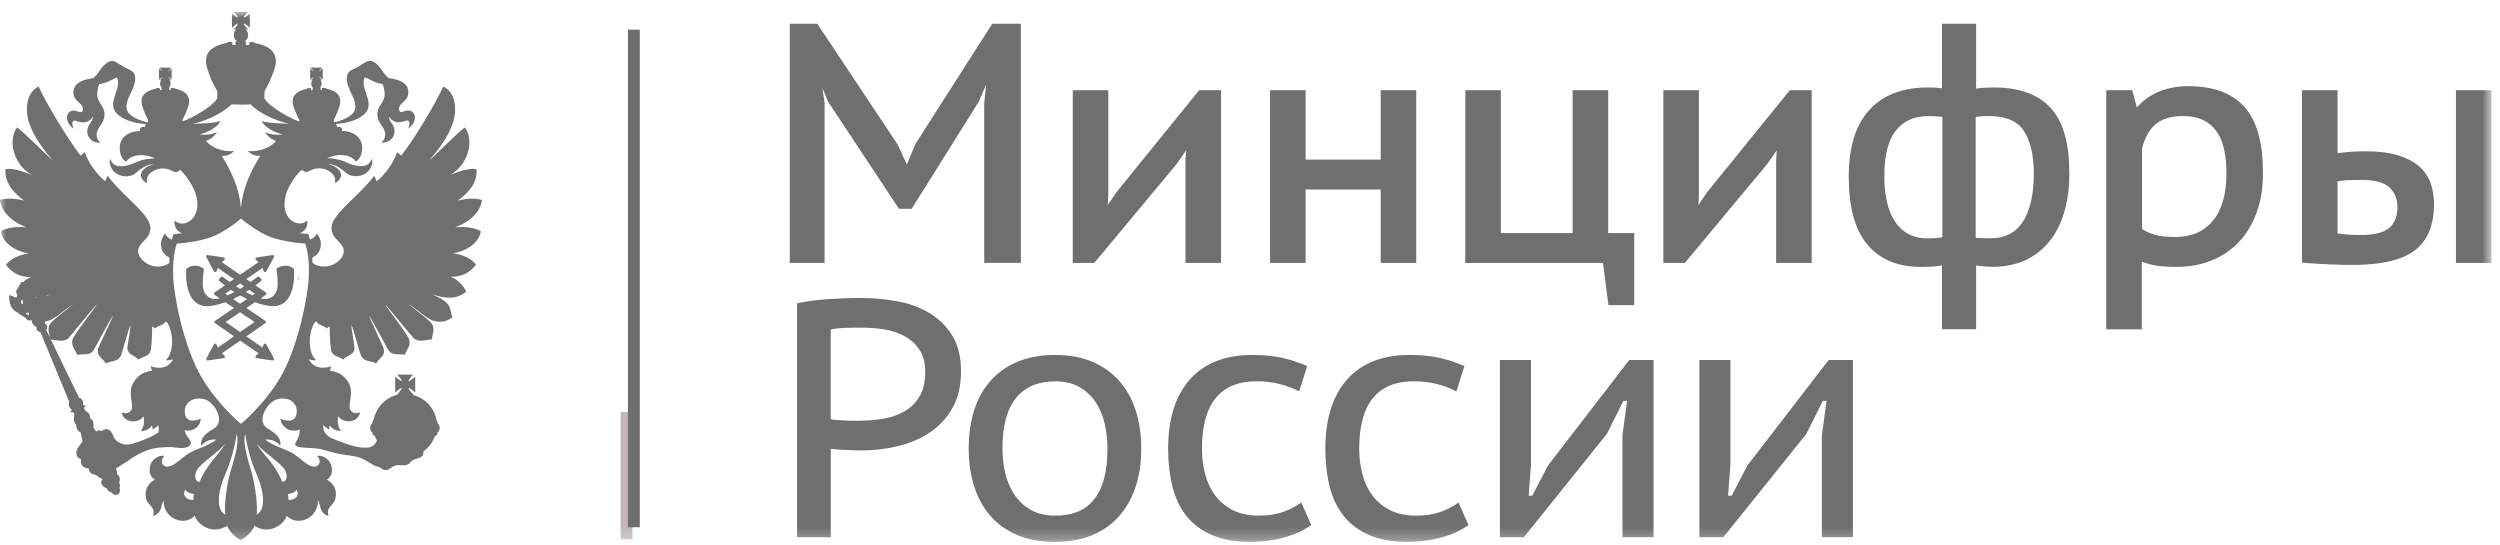 <?xml version="1.0" encoding="UTF-8"?> <svg xmlns="http://www.w3.org/2000/svg" width="211" height="46" viewBox="0 0 211 46" fill="none"><mask id="mask0_204_3" style="mask-type:luminance" maskUnits="userSpaceOnUse" x="0" y="1" width="211" height="45"><path d="M210.263 1H0V45.737H210.263V1Z" fill="white"></path></mask><g mask="url(#mask0_204_3)"><path d="M53.381 34.781H52.381V45.513H53.381V34.781Z" fill="#C1B7B7"></path><path d="M24.788 22.692C24.778 22.682 24.528 22.422 24.096 22.422C23.867 22.422 23.633 22.494 23.399 22.63C23.357 22.651 23.331 22.697 23.342 22.744C23.342 22.755 23.513 23.92 23.383 24.42C23.284 24.795 22.967 25.237 22.389 25.237C22.264 25.237 22.139 25.216 22.004 25.18H21.999L22.436 24.883C22.467 24.862 22.488 24.826 22.488 24.784C22.488 24.743 22.467 24.712 22.436 24.686L21.567 24.087C21.843 23.879 22.015 23.733 22.035 23.712C22.061 23.692 22.077 23.66 22.077 23.629C22.077 23.598 22.067 23.567 22.041 23.541L21.884 23.384C21.864 23.364 21.832 23.348 21.801 23.348C21.775 23.348 21.749 23.358 21.728 23.374C21.718 23.379 21.489 23.556 21.14 23.796L20.791 23.556L22.155 22.619L22.259 22.89C22.275 22.932 22.316 22.963 22.363 22.963C22.363 22.963 22.363 22.963 22.368 22.963C22.41 22.963 22.452 22.937 22.473 22.9L23.123 21.703C23.144 21.662 23.139 21.615 23.118 21.578C23.097 21.547 23.061 21.526 23.019 21.526C23.014 21.526 23.009 21.526 23.003 21.526L21.661 21.729C21.614 21.735 21.577 21.766 21.562 21.813C21.551 21.854 21.562 21.901 21.598 21.932L21.817 22.125L20.266 23.192L18.72 22.125L18.939 21.932C18.97 21.901 18.986 21.854 18.97 21.813C18.959 21.766 18.923 21.735 18.876 21.729L17.534 21.526C17.528 21.526 17.523 21.526 17.518 21.526C17.476 21.526 17.44 21.542 17.419 21.578C17.393 21.615 17.393 21.662 17.414 21.703L18.059 22.9C18.08 22.937 18.122 22.963 18.163 22.963C18.169 22.963 18.169 22.963 18.169 22.963C18.215 22.963 18.252 22.932 18.273 22.89L18.382 22.619L19.745 23.556L19.397 23.796C19.048 23.556 18.819 23.379 18.814 23.374C18.793 23.358 18.767 23.348 18.741 23.348C18.71 23.348 18.678 23.358 18.658 23.384L18.502 23.541C18.481 23.561 18.465 23.593 18.465 23.629C18.465 23.66 18.481 23.692 18.507 23.712C18.533 23.733 18.704 23.879 18.98 24.087L18.111 24.686C18.08 24.706 18.059 24.743 18.059 24.784C18.059 24.826 18.08 24.857 18.111 24.883L18.548 25.18C18.548 25.18 18.548 25.18 18.543 25.18C18.408 25.216 18.283 25.237 18.158 25.237C17.58 25.237 17.258 24.795 17.159 24.42C17.029 23.92 17.201 22.755 17.201 22.744C17.206 22.697 17.185 22.651 17.143 22.63C16.904 22.494 16.67 22.422 16.446 22.422C16.009 22.422 15.759 22.677 15.748 22.692C15.728 22.708 15.717 22.739 15.717 22.76C15.712 22.833 15.577 24.514 16.357 25.367C16.644 25.68 17.023 25.841 17.476 25.841C17.554 25.841 17.643 25.841 17.726 25.825C18.169 25.773 18.6 25.654 19.022 25.508L19.745 25.997L18.148 27.079C18.116 27.105 18.096 27.137 18.096 27.178C18.096 27.215 18.111 27.251 18.148 27.277L19.751 28.386L18.382 29.333L18.278 29.068C18.262 29.026 18.221 29 18.174 28.995C18.174 28.995 18.174 28.995 18.169 28.995C18.127 28.995 18.085 29.021 18.064 29.057L17.419 30.254C17.398 30.291 17.403 30.343 17.424 30.374C17.445 30.405 17.482 30.426 17.523 30.426C17.528 30.426 17.534 30.426 17.539 30.426L18.881 30.228C18.928 30.223 18.965 30.186 18.975 30.145C18.991 30.098 18.975 30.051 18.944 30.02L18.72 29.822L20.271 28.75L21.822 29.822L21.598 30.02C21.562 30.051 21.551 30.098 21.562 30.145C21.572 30.186 21.614 30.218 21.661 30.228L23.003 30.426C23.009 30.426 23.014 30.426 23.019 30.426C23.055 30.426 23.092 30.41 23.118 30.374C23.144 30.337 23.144 30.291 23.123 30.254L22.473 29.057C22.452 29.021 22.415 28.995 22.368 28.995H22.363C22.311 28.995 22.275 29.026 22.259 29.068L22.155 29.333L20.786 28.386L22.389 27.277C22.421 27.256 22.441 27.22 22.441 27.178C22.441 27.137 22.421 27.105 22.389 27.079L20.791 25.997L21.515 25.508C21.931 25.659 22.363 25.773 22.806 25.825C22.894 25.836 22.977 25.841 23.055 25.841C23.513 25.841 23.888 25.68 24.174 25.367C24.955 24.514 24.82 22.833 24.814 22.76C24.814 22.739 24.804 22.713 24.788 22.692ZM20.261 23.931L20.604 24.165C20.495 24.233 20.38 24.306 20.261 24.378C20.141 24.306 20.026 24.238 19.917 24.165L20.261 23.931ZM19.012 24.79L19.485 24.462C19.579 24.519 19.672 24.581 19.777 24.649C19.589 24.748 19.402 24.842 19.215 24.93L19.012 24.79ZM21.484 27.178L20.261 28.021L19.043 27.178L20.261 26.351L21.484 27.178ZM20.261 25.638L19.672 25.237C19.881 25.138 20.073 25.039 20.261 24.935C20.448 25.039 20.646 25.138 20.854 25.237L20.261 25.638ZM21.312 24.93C21.125 24.847 20.932 24.753 20.745 24.649C20.849 24.587 20.942 24.524 21.036 24.462L21.515 24.79L21.312 24.93Z" fill="#706F6F"></path><path d="M25.2 23.681C25.247 23.587 25.267 23.41 25.267 23.41L25.2 23.389V23.681Z" fill="#706F6F"></path><path d="M40.578 19.512C40.078 19.21 39.251 19.106 38.407 19.184C39.724 18.726 40.624 17.748 40.671 16.873C39.984 16.676 39.271 16.78 38.652 16.92C39.292 16.441 40.343 15.567 40.213 14.281C39.594 14.131 38.46 14.563 37.986 14.776C39.506 13.922 40.052 11.903 39.245 10.758C38.767 11.039 36.596 13.256 36.242 13.511C37.367 12.226 37.892 11.305 38.194 10.441C38.553 9.499 38.579 7.854 37.413 7.303C36.862 8.562 34.936 11.794 33.864 13.137C33.745 13.033 33.651 12.892 33.5 12.866C33.245 13.683 32.485 14.771 31.793 15.291C31.756 15.223 31.689 15.036 31.569 14.833C30.835 15.931 28.93 17.435 28.316 18.362C27.838 19.049 27.838 19.668 28.504 20.308C28.774 20.579 29.284 21.052 28.842 21.719C28.238 22.598 27.026 22.702 26.37 22.182C26.37 22.026 26.365 21.875 26.36 21.734C27.135 21.432 27.317 20.376 26.745 19.72C26.62 19.959 26.412 20.137 26.162 20.225C26.094 19.949 26.037 19.819 26.032 19.803L26 19.741H25.933C25.928 19.741 25.673 19.725 25.293 19.684C25.725 19.543 26 19.142 25.938 18.606C25.272 19.179 24.606 18.632 24.455 18.482C24.038 17.992 23.919 17.441 24.085 16.598C24.226 15.864 24.986 14.698 25.485 14.323C25.558 14.391 25.673 14.531 25.917 14.511C26.058 14.464 26.292 14.344 26.469 14.276C26.974 14.125 27.463 14.24 27.775 14.443C28.348 14.792 28.296 15.177 28.28 15.458C29.149 14.969 28.847 14.151 27.707 13.85C28.488 13.85 29.128 14.563 29.295 14.651C29.727 14.969 30.346 14.896 30.705 14.724C31.397 14.396 31.538 13.579 31.351 13.412C31.283 13.704 31.059 13.964 30.658 14.011C30.065 14.079 29.493 13.824 29.04 13.621C28.655 13.459 28.035 13.339 27.614 13.366C28.395 12.934 29.607 12.98 30.039 13.647C30.299 13.438 30.461 13.251 30.533 12.819C30.757 11.653 29.846 11.055 28.873 11.055C28.899 10.774 28.701 10.633 28.441 10.727C28.441 10.607 28.41 10.514 28.342 10.467C28.363 10.467 28.395 10.456 28.415 10.456C29.394 10.389 30.32 10.087 30.82 9.561C31.694 8.624 30.299 7.438 30.799 6.517C31.278 6.725 31.631 6.995 32.292 7.089C32.36 7.23 32.423 7.511 32.443 7.662C32.657 8.702 31.631 8.874 31.897 9.983C32.011 10.488 32.391 10.659 32.516 11.258C32.516 11.258 32.563 11.674 32.199 12.039C33.042 12.059 33.484 11.346 33.224 10.685C33.11 10.415 32.818 10.16 32.818 9.842C33.25 10.415 33.635 10.394 34.301 10.181C34.603 10.087 34.629 10.508 34.442 10.847C34.9 10.576 35.014 10.134 35.014 9.936C35.014 9.468 34.65 9.249 34.301 9.343C34.104 9.363 33.708 9.634 33.682 9.249C33.599 8.583 34.65 8.609 34.437 7.537C34.322 7.001 33.724 6.704 32.792 6.59C32.698 6.496 32.464 6.272 32.339 6.085C31.829 5.236 31.299 5.013 30.981 5.184C30.606 5.372 30.414 5.533 30.107 5.7C29.862 5.83 29.602 5.897 29.441 6.085C29.035 6.59 29.42 7.37 29.628 7.849C29.768 8.13 30.107 8.77 29.956 9.249C29.789 9.821 28.847 10.181 28.275 10.3C28.238 10.3 28.212 10.311 28.176 10.311V10.087C28.342 9.795 28.483 9.447 28.598 9.129C28.983 8.099 28.41 7.682 27.562 7.485C27.453 7.417 27.338 7.391 27.198 7.438H27.172L27.151 7.61L27.036 7.573L27.062 7.365H27.01C27.109 7.297 27.151 7.178 27.151 7.063C27.151 6.938 27.104 6.839 27.057 6.772H27.172L27.125 6.725C27.104 6.678 27.057 6.631 26.984 6.558C26.963 6.537 26.937 6.491 26.937 6.465C26.958 6.485 26.984 6.511 27.031 6.532C27.078 6.579 27.145 6.626 27.172 6.673L27.239 6.72V5.778L27.172 5.835C27.151 5.856 27.078 5.903 27.031 5.955C26.984 6.001 26.963 6.001 26.937 6.022C26.937 6.001 26.958 5.975 26.984 5.929C27.057 5.882 27.104 5.814 27.125 5.778L27.172 5.705H26.214L26.261 5.778C26.308 5.809 26.365 5.882 26.412 5.929C26.433 5.975 26.459 6.001 26.479 6.022C26.453 6.001 26.412 6.001 26.386 5.955C26.302 5.908 26.261 5.861 26.214 5.835L26.177 5.778V6.735L26.224 6.688C26.271 6.642 26.318 6.595 26.396 6.548C26.422 6.527 26.464 6.501 26.49 6.48C26.464 6.501 26.443 6.548 26.422 6.574C26.375 6.647 26.313 6.688 26.271 6.74L26.224 6.787H26.375C26.292 6.855 26.271 6.954 26.271 7.079C26.271 7.193 26.318 7.313 26.396 7.381H26.375L26.396 7.589L26.271 7.625L26.245 7.453H26.224C26.084 7.407 25.969 7.433 25.876 7.5C25.012 7.698 24.439 8.12 24.824 9.145C24.944 9.462 25.085 9.811 25.256 10.102V10.253C24.392 9.972 22.836 9.025 22.42 8.453C22.373 8.395 22.337 8.349 22.316 8.312H22.311L22.326 7.693C22.628 7.188 22.899 6.569 23.107 6.001C23.653 4.518 22.847 3.899 21.567 3.644C21.436 3.55 21.275 3.503 21.062 3.576L21.015 3.81L20.744 3.79L20.765 3.488C20.729 3.498 20.682 3.498 20.635 3.498C20.817 3.404 20.947 3.181 20.947 2.952C20.947 2.785 20.864 2.587 20.723 2.494H20.947C20.817 2.379 20.609 2.135 20.567 1.968C20.729 2.015 20.973 2.233 21.088 2.353V1.141C20.973 1.234 20.729 1.468 20.567 1.489C20.609 1.354 20.817 1.12 20.947 1H19.735C19.828 1.12 20.062 1.354 20.083 1.489C19.943 1.468 19.709 1.234 19.578 1.141V2.353C19.709 2.233 19.938 2.015 20.083 1.968C20.062 2.129 19.828 2.374 19.735 2.494H19.943C19.802 2.587 19.735 2.785 19.735 2.952C19.735 3.181 19.849 3.41 20.036 3.498C19.99 3.498 19.943 3.498 19.87 3.477L19.896 3.779L19.625 3.8L19.599 3.566C19.391 3.498 19.23 3.545 19.089 3.633C17.819 3.894 17.013 4.508 17.559 5.991C17.747 6.558 18.017 7.183 18.34 7.682V8.323C18.319 8.343 18.293 8.39 18.246 8.437C17.84 9.01 16.274 9.957 15.41 10.238V10.087C15.582 9.795 15.727 9.447 15.842 9.129C16.227 8.099 15.654 7.682 14.79 7.485C14.692 7.417 14.582 7.391 14.442 7.438H14.421L14.395 7.61L14.28 7.573L14.301 7.365H14.28C14.348 7.297 14.395 7.178 14.395 7.063C14.395 6.938 14.374 6.839 14.301 6.772H14.442L14.395 6.725C14.348 6.678 14.301 6.631 14.255 6.558C14.234 6.537 14.197 6.491 14.171 6.465C14.197 6.485 14.255 6.511 14.275 6.532C14.343 6.579 14.39 6.626 14.442 6.673L14.489 6.72V5.778L14.442 5.835C14.395 5.856 14.348 5.903 14.275 5.955C14.255 6.001 14.197 6.001 14.171 6.022C14.197 6.001 14.228 5.975 14.255 5.929C14.301 5.882 14.348 5.814 14.395 5.778L14.442 5.705H13.484L13.531 5.778C13.552 5.809 13.614 5.882 13.661 5.929C13.708 5.975 13.729 6.001 13.729 6.022C13.713 5.996 13.687 5.996 13.646 5.949C13.588 5.903 13.515 5.856 13.495 5.83L13.422 5.772V6.73L13.495 6.683C13.515 6.636 13.588 6.59 13.646 6.543C13.692 6.522 13.713 6.496 13.734 6.475C13.734 6.496 13.713 6.543 13.666 6.569C13.62 6.642 13.557 6.683 13.536 6.735L13.489 6.782H13.614C13.557 6.85 13.505 6.949 13.505 7.074C13.505 7.188 13.552 7.308 13.661 7.375H13.614L13.64 7.584L13.51 7.62L13.489 7.448H13.463C13.323 7.401 13.208 7.427 13.115 7.495C12.251 7.693 11.678 8.114 12.063 9.14C12.183 9.457 12.324 9.806 12.495 10.097V10.321C12.459 10.321 12.428 10.311 12.402 10.311C11.829 10.191 10.872 9.832 10.71 9.259C10.559 8.781 10.898 8.14 11.038 7.859C11.262 7.381 11.637 6.6 11.241 6.095C11.064 5.908 10.809 5.84 10.559 5.71C10.258 5.549 10.07 5.382 9.685 5.195C9.378 5.023 8.858 5.242 8.327 6.095C8.212 6.282 7.968 6.501 7.869 6.6C6.948 6.714 6.354 7.006 6.224 7.547C6.011 8.619 7.062 8.598 6.995 9.259C6.969 9.644 6.563 9.374 6.375 9.353C6.011 9.259 5.652 9.478 5.652 9.946C5.652 10.144 5.782 10.586 6.224 10.857C6.037 10.519 6.058 10.097 6.375 10.191C7.041 10.404 7.411 10.425 7.848 9.853C7.848 10.165 7.567 10.425 7.442 10.696C7.182 11.362 7.614 12.07 8.467 12.049C8.082 11.685 8.16 11.268 8.16 11.268C8.28 10.67 8.655 10.498 8.78 9.993C9.04 8.885 8.009 8.713 8.233 7.672C8.254 7.521 8.301 7.24 8.374 7.1C9.04 7.006 9.404 6.74 9.867 6.527C10.346 7.448 8.967 8.635 9.846 9.572C10.351 10.097 11.283 10.399 12.251 10.467C12.272 10.467 12.303 10.477 12.329 10.482C12.261 10.529 12.225 10.618 12.225 10.737C11.97 10.644 11.772 10.784 11.809 11.065C10.804 11.065 9.919 11.664 10.138 12.829C10.206 13.261 10.372 13.449 10.643 13.657C11.064 12.991 12.277 12.944 13.068 13.376C12.636 13.35 12.017 13.47 11.637 13.631C11.189 13.829 10.622 14.089 10.029 14.021C9.618 13.975 9.409 13.72 9.326 13.423C9.139 13.589 9.279 14.401 9.977 14.734C10.325 14.906 10.944 14.979 11.377 14.662C11.543 14.568 12.183 13.86 12.969 13.86C11.835 14.162 11.517 14.979 12.407 15.468C12.37 15.187 12.329 14.802 12.896 14.453C13.214 14.255 13.713 14.136 14.208 14.287C14.379 14.354 14.614 14.474 14.754 14.521C14.999 14.542 15.113 14.401 15.186 14.334C15.691 14.708 16.425 15.874 16.586 16.608C16.763 17.451 16.633 17.997 16.211 18.492C16.071 18.643 15.394 19.189 14.733 18.617C14.671 19.153 14.947 19.548 15.379 19.694C14.993 19.736 14.733 19.751 14.728 19.751H14.66L14.634 19.814C14.629 19.824 14.572 19.959 14.499 20.23C14.26 20.137 14.052 19.965 13.927 19.725C13.354 20.381 13.531 21.432 14.301 21.734C14.296 21.88 14.291 22.031 14.291 22.192C13.63 22.702 12.433 22.593 11.84 21.719C11.382 21.052 11.907 20.574 12.168 20.308C12.834 19.668 12.834 19.049 12.35 18.362C11.73 17.441 9.831 15.931 9.097 14.833C8.977 15.031 8.91 15.218 8.884 15.291C8.197 14.771 7.426 13.683 7.171 12.866C7.031 12.887 6.927 13.033 6.807 13.137C5.746 11.794 3.81 8.562 3.263 7.303C2.108 7.854 2.129 9.499 2.482 10.441C2.795 11.305 3.32 12.226 4.429 13.511C4.08 13.251 1.91 11.039 1.431 10.758C0.63 11.903 1.176 13.922 2.691 14.776C2.227 14.563 1.082 14.131 0.463 14.281C0.349 15.567 1.384 16.441 2.024 16.92C1.4 16.78 0.687 16.676 0 16.873C0.047 17.748 0.958 18.731 2.238 19.184C1.421 19.101 0.593 19.21 0.088 19.512C0.182 20.423 1.213 21.209 2.446 21.396C1.619 21.49 0.885 21.854 0.5 22.354C0.952 22.947 1.619 23.405 2.633 23.384C2.399 23.467 2.129 23.629 1.9 23.847C1.874 23.826 1.827 23.8 1.785 23.8C1.733 23.821 1.717 23.894 1.733 23.941C1.733 23.941 1.733 23.941 1.733 23.977C1.634 24.045 1.582 24.128 1.572 24.212C1.478 24.347 1.379 24.503 1.327 24.643C1.353 24.654 1.374 24.68 1.395 24.69C1.39 24.763 1.41 24.852 1.468 24.94C1.421 24.987 1.4 25.055 1.374 25.128L0.781 24.888C0.749 25.429 0.869 25.872 1.14 26.148C1.353 26.392 1.598 26.356 1.525 26.439L2.17 26.834C2.285 27.079 2.519 27.079 2.68 27.012C2.68 27.012 2.68 27.032 2.68 27.058C2.68 27.313 2.857 27.521 3.086 27.605C3.039 27.818 3.133 27.953 3.424 28.052L5.85 33.933C5.756 34.214 5.85 34.459 6.063 34.553C6.011 34.62 5.969 34.693 5.969 34.834C6.063 34.766 6.204 34.74 6.271 34.938C6.318 35.078 6.063 35.531 6.448 35.838C6.396 36.109 6.542 36.385 6.818 36.504C6.818 36.645 6.948 37.097 6.969 37.259C6.797 37.504 6.396 37.878 6.448 38.289C6.495 38.581 6.609 38.675 6.844 38.747C6.75 39.273 7.041 39.507 7.484 39.533C7.484 39.918 7.843 40.054 8.077 40.08C8.301 40.246 8.395 40.314 8.65 40.444C8.415 40.72 8.582 41.084 9.009 41.204C9.055 41.365 9.175 41.506 9.415 41.563C9.555 41.797 9.81 41.797 9.961 41.729C10.055 41.683 10.221 41.412 10.075 41.178C10.169 41.063 10.122 40.84 10.055 40.699C10.195 40.444 10.075 40.127 9.883 40.033C9.909 39.892 9.836 39.669 9.789 39.533C10.127 39.32 10.549 39.054 10.7 38.961C11.527 38.367 12.464 37.837 13.526 37.769C13.796 37.743 14.296 37.722 14.577 37.743C15.009 37.79 15.602 37.92 15.951 37.649C16.06 37.581 16.128 37.462 16.107 37.347C16.06 37.077 15.769 36.843 15.675 36.603C15.649 36.53 15.608 36.421 15.561 36.322C15.863 36.374 16.144 36.333 16.315 36.249C16.503 36.182 16.956 35.843 16.935 35.339C16.57 35.51 15.696 35.744 15.602 34.86C15.509 34.079 16.196 33.413 17.273 33.704C18.007 33.892 19.079 35.453 18.1 36.135C17.622 36.463 16.888 36.775 16.982 37.628C17.294 37.243 17.715 37.056 18.262 37.103C17.46 37.696 16.841 37.769 15.998 38.222C15.264 38.654 14.718 39.367 14.14 39.388C13.698 39.408 13.453 38.883 13.885 38.477C13.453 38.383 12.88 38.721 12.719 39.174C12.511 39.793 12.672 40.236 13.057 40.486C12.537 40.767 12.147 41.313 12.334 42.094C12.511 42.734 13.151 42.734 12.907 43.551C13.266 43.457 13.5 43.213 13.604 42.864C13.651 42.619 13.698 42.364 13.817 42.245C13.765 42.734 14.046 43.457 14.718 43.785C15.17 44.009 15.883 44.097 16.43 43.53C16.654 44.17 17.408 44.722 18.194 44.696C18.553 44.696 18.907 44.54 19.172 44.384C19.36 44.857 19.839 45.341 20.312 45.57C20.801 45.341 21.28 44.857 21.478 44.384C21.738 44.545 22.097 44.696 22.446 44.696C23.201 44.717 23.997 44.17 24.21 43.53C24.757 44.097 25.47 44.009 25.922 43.785C26.589 43.457 26.87 42.734 26.823 42.245C26.948 42.364 26.994 42.619 27.047 42.864C27.14 43.213 27.369 43.457 27.733 43.551C27.489 42.734 28.145 42.734 28.306 42.094C28.493 41.313 28.108 40.761 27.593 40.486C27.968 40.241 28.145 39.799 27.921 39.174C27.76 38.721 27.187 38.383 26.755 38.477C27.187 38.883 26.953 39.408 26.5 39.388C25.928 39.367 25.381 38.648 24.642 38.222C23.804 37.764 23.185 37.696 22.378 37.103C22.925 37.056 23.357 37.243 23.659 37.628C23.752 36.775 23.018 36.463 22.54 36.135C21.572 35.453 22.633 33.892 23.383 33.704C24.444 33.413 25.147 34.079 25.038 34.86C24.923 35.75 24.07 35.515 23.685 35.339C23.685 35.838 24.137 36.176 24.325 36.249C24.543 36.353 24.949 36.411 25.308 36.254C25.298 36.343 25.282 36.437 25.282 36.463C25.209 37.222 24.803 37.29 24.944 37.602C25.142 37.837 26.448 37.79 26.802 37.863C27.421 37.946 27.947 38.175 28.54 38.295C29.206 38.435 29.914 38.435 30.513 38.68C30.898 38.846 31.33 39.158 31.704 39.346C32.277 39.44 32.183 39.674 32.547 39.674C32.875 39.674 33 39.393 33.422 39.278C33.713 39.211 34.041 39.325 34.333 39.231C34.546 39.184 34.64 38.966 34.837 38.846C35.072 38.706 35.399 38.706 35.618 38.503C35.733 38.399 35.758 38.201 35.738 38.06L35.743 38.092C36.191 37.779 36.529 37.321 36.716 36.796C36.831 36.775 36.924 36.671 36.924 36.551C36.924 36.53 36.924 36.504 36.924 36.504C37.039 36.411 37.112 36.27 37.112 36.13C37.112 35.953 37.044 35.812 36.924 35.698C36.924 35.698 36.924 35.672 36.924 35.651C36.924 35.557 36.877 35.489 36.831 35.427C36.643 34.412 35.873 33.595 34.879 33.34C34.879 33.314 34.879 33.314 34.879 33.293H34.858C34.858 33.246 34.837 33.22 34.801 33.22C34.66 33.08 34.494 32.861 34.473 32.721C34.634 32.767 34.905 33.023 35.045 33.127V31.784C34.905 31.888 34.64 32.143 34.473 32.19C34.494 32.023 34.749 31.732 34.879 31.617H33.516C33.64 31.732 33.901 32.023 33.921 32.19C33.76 32.143 33.489 31.888 33.354 31.784V33.127C33.495 33.023 33.76 32.767 33.921 32.721C33.901 32.887 33.64 33.179 33.516 33.293L33.562 33.314C32.547 33.548 31.73 34.391 31.543 35.427C31.475 35.484 31.429 35.557 31.429 35.651C31.429 35.672 31.429 35.698 31.429 35.698C31.309 35.812 31.241 35.953 31.241 36.13C31.241 36.265 31.309 36.411 31.429 36.504C31.429 36.504 31.429 36.525 31.429 36.551C31.429 36.702 31.522 36.775 31.637 36.796C31.684 36.926 31.741 37.056 31.803 37.17C31.803 37.16 31.803 37.16 31.819 37.144C31.736 37.529 31.267 37.764 31.163 37.764C30.331 37.883 29.409 37.529 28.571 37.217C28.202 37.077 27.697 36.915 27.453 36.551C27.302 36.286 27.234 36.119 27.312 35.885C27.406 35.999 27.557 36.13 27.77 36.244C27.791 36.13 27.791 35.999 27.838 35.906C28.051 36.223 28.389 36.385 28.795 36.364C28.551 36.156 28.436 35.604 28.551 35.125C28.889 35.698 30.174 35.812 30.409 34.787C29.93 35.011 29.623 34.766 29.534 34.506C29.394 34.095 29.862 33.101 29.441 32.336C29.102 31.763 28.717 31.414 27.822 31.274C27.89 31.165 27.916 31.071 27.936 30.91C27.109 31.211 26.396 30.977 26.058 30.316C26.224 30.384 26.464 30.41 26.698 30.41C25.964 29.811 26.011 28.12 26.537 27.246C26.604 27.199 26.63 27.152 26.698 27.131C26.859 27.459 27.338 27.459 27.583 27.724C27.676 27.631 27.723 27.605 27.817 27.527C27.817 27.527 27.838 28.916 27.931 29.489C28.025 30.129 28.644 30.061 28.962 30.342C29.337 29.931 30.013 29.952 29.909 29.244C29.815 28.536 29.675 27.891 29.654 27.412C29.862 27.844 30.273 29.468 30.435 29.931C30.7 30.618 31.366 30.41 31.741 30.68C31.985 30.202 32.605 30.061 32.36 29.338C32.292 29.151 31.278 27.017 31.127 26.605C31.486 27.131 32.469 29.01 32.771 29.536C33.11 30.082 33.729 29.817 34.171 29.952C34.255 29.556 34.853 29.098 34.416 28.411C33.869 27.501 32.584 25.913 32.516 25.689C32.771 25.934 34.764 28.411 34.921 28.547C35.384 28.953 36.06 28.64 36.461 28.64C36.461 28.188 36.82 27.672 36.3 27.147C35.821 26.689 34.723 25.908 34.489 25.643C35.222 26.148 36.086 26.949 36.602 27.079C37.512 27.313 37.84 26.949 38.178 26.808C37.898 25.981 38.272 25.596 36.347 24.789C38.012 25.383 38.751 25.091 39.344 24.623C39.11 24.029 38.517 23.53 38.033 23.363C39.053 23.384 39.729 22.931 40.172 22.333C39.797 21.833 39.053 21.469 38.199 21.375C39.459 21.203 40.463 20.423 40.578 19.512ZM1.946 25.627C1.926 25.627 1.926 25.648 1.9 25.674C1.759 25.653 1.759 25.487 1.785 25.346C1.853 25.346 1.9 25.325 1.946 25.278L1.967 25.304L1.9 25.351C1.926 25.44 1.926 25.533 1.946 25.627ZM2.404 26.605L2.175 26.47C2.269 26.361 2.358 26.361 2.451 26.423C2.451 26.491 2.451 26.559 2.404 26.605ZM3.091 25.148C3.06 25.148 3.029 25.148 2.998 25.148C2.992 25.143 2.987 25.133 2.982 25.128C3.024 25.117 3.071 25.117 3.107 25.107C3.107 25.117 3.097 25.133 3.091 25.148ZM16.326 42.198C15.753 42.198 15.347 41.839 15.639 41.334C15.79 41.563 16.092 41.667 16.352 41.693C16.326 41.932 16.326 42 16.326 42.198ZM25.032 41.334C25.324 41.839 24.918 42.198 24.346 42.198C24.346 42 24.346 41.932 24.299 41.693C24.564 41.672 24.876 41.573 25.032 41.334ZM16.305 10.441C17.611 10.16 18.944 9.426 19.542 8.807C20.036 8.838 20.677 8.843 21.16 8.812C21.749 9.436 23.06 10.155 24.372 10.435C23.612 10.435 22.285 10.368 22.118 10.181C22.165 10.659 23.18 11.2 23.846 11.346C23.294 11.414 22.784 11.346 22.352 11.149C22.587 11.487 22.857 11.742 23.299 11.893C22.836 12.465 21.879 12.835 20.932 12.746C21.166 13.027 21.598 13.204 21.972 13.152C21.119 14.511 20.489 15.905 20.338 17.519H20.333V17.524C20.192 15.905 19.563 14.511 18.715 13.152C19.1 13.199 19.521 13.027 19.74 12.746C18.782 12.84 17.861 12.465 17.382 11.893C17.83 11.742 18.095 11.487 18.329 11.149C17.908 11.346 17.382 11.414 16.836 11.346C17.502 11.195 18.527 10.659 18.574 10.181C18.392 10.373 17.065 10.441 16.305 10.441ZM4.33 24.8C4.21 24.852 4.065 24.914 3.955 24.961C3.955 24.951 3.955 24.94 3.955 24.93C4.07 24.883 4.215 24.841 4.33 24.8ZM12.73 30.915C12.756 31.076 12.777 31.17 12.844 31.279C11.944 31.42 11.564 31.768 11.236 32.341C10.778 33.111 11.257 34.105 11.127 34.511C11.033 34.766 10.736 35.016 10.258 34.792C10.492 35.822 11.772 35.703 12.11 35.13C12.225 35.609 12.11 36.161 11.876 36.369C12.277 36.39 12.615 36.228 12.823 35.911C12.87 36.005 12.87 36.135 12.891 36.249C13.115 36.135 13.255 36.005 13.349 35.89C13.385 36.005 13.427 36.275 13.375 36.494C13.203 36.608 13.011 36.718 12.709 36.874C12.23 37.108 11.356 37.446 10.856 37.514C10.445 37.581 9.732 37.347 9.55 36.775C9.383 36.228 8.931 36.051 8.571 36.39C8.478 36.322 8.223 36.27 8.113 36.442C8.113 36.442 7.999 36.182 7.858 36.057C7.952 35.776 7.879 35.437 7.624 35.323C7.603 34.771 7.265 34.771 7.145 34.584C7.078 34.469 7.078 34.324 7.239 34.303C7.171 34.199 7.026 34.178 7.005 34.178C7.052 33.944 6.979 33.652 6.667 33.559L3.898 27.844C4.075 27.657 3.981 27.386 3.784 27.293C3.784 27.293 3.784 27.272 3.784 27.246C3.799 27.199 3.804 27.168 3.81 27.131C3.882 27.121 3.976 27.1 4.054 27.079C4.601 26.949 5.454 26.148 6.193 25.643C5.933 25.913 4.861 26.694 4.382 27.147C3.934 27.589 4.122 28.032 4.195 28.432L4.299 28.656C4.705 28.682 5.314 28.927 5.766 28.552C5.907 28.411 7.905 25.934 8.171 25.695C8.067 25.919 6.807 27.506 6.235 28.417C5.813 29.104 6.432 29.556 6.505 29.957C6.958 29.817 7.577 30.087 7.905 29.541C8.223 29.015 9.191 27.136 9.55 26.611C9.409 27.022 8.384 29.156 8.311 29.343C8.067 30.066 8.686 30.207 8.931 30.686C9.305 30.415 9.977 30.628 10.237 29.936C10.398 29.473 10.809 27.849 11.023 27.417C10.997 27.896 10.856 28.541 10.762 29.249C10.669 29.962 11.335 29.936 11.684 30.348C12.022 30.066 12.641 30.134 12.735 29.494C12.829 28.922 12.849 27.532 12.849 27.532C12.943 27.615 12.99 27.636 13.094 27.73C13.323 27.459 13.807 27.459 13.968 27.136C14.041 27.157 14.062 27.204 14.135 27.251C14.66 28.125 14.702 29.817 13.968 30.415C14.182 30.415 14.447 30.389 14.608 30.321C14.286 30.982 13.562 31.217 12.73 30.915ZM17.903 38.909C17.471 39.502 17.132 39.934 16.851 40.673C16.347 40.626 16.445 40.007 16.607 39.694C16.945 39.075 18.319 38.269 19.011 37.462C18.704 37.977 18.277 38.446 17.903 38.909ZM19.396 40.007C19.115 41.1 18.918 42.713 19.011 43.437C18.043 42.932 18.59 40.985 18.964 40.147C19.485 38.981 19.849 37.556 19.969 36.645C20.271 37.337 19.599 39.268 19.396 40.007ZM21.66 43.437C21.754 42.713 21.567 41.1 21.275 40.007C21.072 39.268 20.406 37.337 20.703 36.645C20.817 37.556 21.181 38.976 21.707 40.147C22.082 40.985 22.628 42.932 21.66 43.437ZM24.064 39.689C24.231 40.007 24.325 40.621 23.82 40.668C23.539 39.929 23.201 39.502 22.784 38.904C22.394 38.446 21.967 37.972 21.66 37.457C22.347 38.269 23.726 39.07 24.064 39.689ZM23.945 31.336C22.68 33.793 20.364 35.791 20.338 35.765C20.312 35.796 17.996 33.793 16.732 31.336C15.467 28.885 14.655 25.029 14.614 23.186C14.567 21.344 14.931 20.558 14.931 20.558C14.931 20.558 16.513 20.47 17.778 20.032C18.85 19.663 20.016 18.721 20.343 18.445C20.671 18.721 21.837 19.658 22.914 20.032C24.174 20.475 25.756 20.558 25.756 20.558C25.756 20.558 26.115 21.349 26.068 23.186C26.016 25.029 25.204 28.885 23.945 31.336Z" fill="#706F6F"></path><path d="M67.26 25.601C68.057 25.429 68.926 25.31 69.868 25.247C70.81 25.18 71.731 25.148 72.647 25.148C73.615 25.148 74.599 25.232 75.593 25.403C76.592 25.575 77.497 25.887 78.314 26.345C79.132 26.803 79.798 27.433 80.323 28.24C80.844 29.047 81.109 30.087 81.109 31.357C81.109 32.554 80.87 33.574 80.396 34.417C79.923 35.261 79.288 35.953 78.502 36.483C77.716 37.014 76.81 37.405 75.796 37.649C74.781 37.894 73.729 38.019 72.647 38.019C72.532 38.019 72.355 38.014 72.121 38.003C71.882 37.993 71.637 37.982 71.382 37.977C71.127 37.967 70.877 37.951 70.643 37.936C70.404 37.915 70.232 37.899 70.118 37.878V45.341H67.271V25.601H67.26ZM72.73 27.652C72.215 27.652 71.721 27.662 71.237 27.678C70.752 27.698 70.378 27.745 70.112 27.818V35.37C70.206 35.406 70.362 35.432 70.581 35.443C70.799 35.453 71.028 35.464 71.263 35.484C71.502 35.505 71.726 35.51 71.944 35.51C72.163 35.51 72.329 35.51 72.444 35.51C73.126 35.51 73.802 35.458 74.468 35.354C75.135 35.25 75.733 35.052 76.279 34.751C76.821 34.449 77.258 34.032 77.591 33.486C77.924 32.945 78.091 32.242 78.091 31.378C78.091 30.629 77.929 30.015 77.607 29.525C77.284 29.041 76.868 28.656 76.352 28.375C75.842 28.094 75.265 27.901 74.63 27.797C73.99 27.704 73.355 27.652 72.73 27.652Z" fill="#706F6F"></path><path d="M81.759 37.878C81.759 36.645 81.921 35.536 82.243 34.558C82.566 33.579 83.04 32.746 83.669 32.065C84.294 31.383 85.059 30.857 85.964 30.498C86.865 30.139 87.895 29.957 89.056 29.957C90.268 29.957 91.335 30.155 92.246 30.555C93.157 30.956 93.917 31.508 94.526 32.221C95.135 32.934 95.582 33.767 95.879 34.729C96.175 35.687 96.321 36.738 96.321 37.878C96.321 39.091 96.154 40.184 95.822 41.152C95.488 42.12 95.015 42.947 94.395 43.629C93.776 44.311 93.016 44.836 92.116 45.195C91.216 45.554 90.195 45.737 89.056 45.737C87.802 45.737 86.719 45.539 85.808 45.138C84.898 44.737 84.143 44.191 83.544 43.488C82.946 42.786 82.498 41.953 82.207 40.995C81.905 40.038 81.759 38.997 81.759 37.878ZM84.606 37.878C84.606 38.581 84.684 39.268 84.846 39.944C85.007 40.621 85.262 41.219 85.621 41.755C85.98 42.291 86.438 42.713 87 43.036C87.562 43.358 88.254 43.52 89.082 43.52C92.007 43.52 93.469 41.641 93.469 37.883C93.469 37.144 93.391 36.431 93.23 35.744C93.068 35.062 92.819 34.459 92.47 33.938C92.121 33.418 91.668 32.996 91.106 32.669C90.544 32.346 89.868 32.184 89.082 32.184C87.619 32.184 86.511 32.653 85.751 33.595C84.986 34.526 84.606 35.958 84.606 37.878Z" fill="#706F6F"></path><path d="M110.669 44.311C110.003 44.784 109.227 45.143 108.332 45.378C107.437 45.617 106.5 45.737 105.511 45.737C104.257 45.737 103.19 45.544 102.305 45.164C101.421 44.784 100.708 44.253 100.156 43.572C99.605 42.89 99.209 42.062 98.959 41.094C98.715 40.126 98.59 39.054 98.59 37.878C98.59 35.354 99.204 33.402 100.427 32.023C101.65 30.649 103.414 29.957 105.709 29.957C106.714 29.957 107.588 30.046 108.332 30.228C109.071 30.41 109.737 30.634 110.325 30.899L109.649 33.033C109.139 32.767 108.587 32.559 107.994 32.408C107.401 32.257 106.755 32.179 106.058 32.179C102.982 32.179 101.447 34.079 101.447 37.878C101.447 38.602 101.53 39.299 101.702 39.97C101.873 40.647 102.144 41.245 102.524 41.766C102.904 42.286 103.398 42.713 104.007 43.036C104.621 43.358 105.371 43.52 106.256 43.52C107.047 43.52 107.744 43.41 108.337 43.192C108.931 42.973 109.425 42.713 109.826 42.411L110.669 44.311Z" fill="#706F6F"></path><path d="M123.94 44.311C123.274 44.784 122.498 45.143 121.603 45.378C120.708 45.617 119.771 45.737 118.782 45.737C117.528 45.737 116.461 45.544 115.576 45.164C114.692 44.784 113.979 44.253 113.427 43.572C112.875 42.89 112.48 42.062 112.23 41.094C111.985 40.126 111.86 39.054 111.86 37.878C111.86 35.354 112.475 33.402 113.698 32.023C114.921 30.649 116.685 29.957 118.98 29.957C119.985 29.957 120.859 30.046 121.603 30.228C122.342 30.41 123.008 30.634 123.596 30.899L122.92 33.033C122.41 32.767 121.858 32.559 121.265 32.408C120.671 32.257 120.026 32.179 119.329 32.179C116.253 32.179 114.718 34.079 114.718 37.878C114.718 38.602 114.801 39.299 114.973 39.97C115.144 40.647 115.415 41.245 115.795 41.766C116.17 42.286 116.669 42.713 117.283 43.036C117.898 43.358 118.647 43.52 119.532 43.52C120.323 43.52 121.02 43.41 121.613 43.192C122.207 42.973 122.701 42.713 123.097 42.411L123.94 44.311Z" fill="#706F6F"></path><path d="M136.925 36.795L137.325 33.834H137.013L135.618 36.624L128.613 45.341H126.594V30.384H129.217V39.21L129.019 41.833H129.331L130.643 39.299L137.507 30.384H139.558V45.336H136.935V36.795H136.925Z" fill="#706F6F"></path><path d="M153.76 36.795L154.161 33.834H153.848L152.454 36.624L145.449 45.341H143.429V30.384H146.047V39.21L145.849 41.833H146.162L147.473 39.299L154.338 30.384H156.388V45.336H153.765V36.795H153.76Z" fill="#706F6F"></path><path d="M83.347 8.734L83.654 5.788H83.503L82.343 8.479L76.789 17.342H76.024L70.138 8.453L69.04 5.788H68.889L69.316 8.702V21.911H66.938V2.28H68.827L75.509 12.319L76.514 14.505H76.576L77.523 12.262L83.899 2.28H85.882V21.906H83.347V8.734Z" fill="#706F6F" stroke="#706F6F" stroke-width="0.559" stroke-miterlimit="10"></path><path d="M100.339 13.61L100.432 11.872H100.339L99.09 13.668L92.225 21.911H90.82V7.891H93.261V16.441L93.167 18.096H93.287L94.479 16.358L101.343 7.891H102.774V21.911H100.334V13.61H100.339Z" fill="#706F6F" stroke="#706F6F" stroke-width="0.559" stroke-miterlimit="10"></path><path d="M116.81 15.713H109.914V21.911H107.473V7.891H109.914V13.751H116.81V7.891H119.251V21.911H116.81V15.713Z" fill="#706F6F" stroke="#706F6F" stroke-width="0.559" stroke-miterlimit="10"></path><path d="M137.648 25.471H135.998L135.54 21.911H123.95V7.891H126.391V19.949H133.011V7.891H135.452V19.949H137.648V25.471Z" fill="#706F6F" stroke="#706F6F" stroke-width="0.559" stroke-miterlimit="10"></path><path d="M150.185 13.61L150.279 11.872H150.185L148.936 13.668L142.071 21.911H140.666V7.891H143.107V16.441L143.013 18.096H143.138L144.33 16.358L151.195 7.891H152.626V21.911H150.185V13.61Z" fill="#706F6F" stroke="#706F6F" stroke-width="0.559" stroke-miterlimit="10"></path><path d="M164.184 22.02C163.835 22.135 163.476 22.197 163.102 22.218C162.727 22.239 162.383 22.244 162.082 22.244C160.229 22.244 158.808 21.646 157.809 20.449C156.81 19.252 156.315 17.404 156.315 14.896C156.315 12.502 156.862 10.701 157.965 9.483C159.063 8.271 160.65 7.662 162.722 7.662C163.289 7.662 163.778 7.698 164.184 7.776V2.28H166.505V7.802C166.87 7.745 167.197 7.708 167.484 7.688C167.77 7.667 168.041 7.662 168.306 7.662C170.32 7.662 171.835 8.198 172.849 9.275C173.864 10.352 174.374 12.132 174.374 14.615C174.374 15.791 174.239 16.852 173.963 17.794C173.687 18.736 173.287 19.538 172.756 20.194C172.225 20.849 171.58 21.354 170.82 21.708C170.055 22.062 169.175 22.239 168.181 22.239C167.999 22.239 167.728 22.223 167.374 22.197C167.02 22.171 166.729 22.119 166.505 22.041V27.511H164.184V22.02ZM162.69 20.397C162.935 20.397 163.18 20.386 163.424 20.371C163.669 20.35 163.934 20.313 164.215 20.256V9.629C163.971 9.592 163.742 9.561 163.528 9.546C163.315 9.525 163.055 9.52 162.753 9.52C161.493 9.52 160.51 9.952 159.807 10.826C159.105 11.695 158.756 13.053 158.756 14.906C158.756 15.692 158.834 16.421 158.985 17.092C159.136 17.763 159.375 18.351 159.703 18.846C160.026 19.34 160.442 19.725 160.937 19.996C161.431 20.261 162.019 20.397 162.69 20.397ZM167.843 9.514C167.598 9.514 167.38 9.52 167.187 9.53C166.994 9.54 166.755 9.582 166.469 9.655V20.308C166.672 20.345 166.901 20.371 167.156 20.376C167.411 20.386 167.692 20.392 167.994 20.392C169.295 20.392 170.278 19.897 170.939 18.903C171.6 17.914 171.933 16.483 171.933 14.615C171.933 13.027 171.632 11.778 171.033 10.873C170.435 9.972 169.373 9.514 167.843 9.514Z" fill="#706F6F" stroke="#706F6F" stroke-width="0.559" stroke-miterlimit="10"></path><path d="M178.064 7.891H179.74L180.198 9.572H180.318C180.786 8.916 181.39 8.416 182.134 8.073C182.878 7.729 183.726 7.552 184.679 7.552C186.714 7.552 188.228 8.104 189.222 9.207C190.216 10.311 190.716 12.117 190.716 14.62C190.716 15.796 190.549 16.858 190.211 17.8C189.873 18.742 189.404 19.543 188.79 20.199C188.181 20.855 187.442 21.359 186.578 21.713C185.715 22.067 184.752 22.244 183.695 22.244C182.941 22.244 182.347 22.203 181.91 22.119C181.473 22.036 180.999 21.89 180.489 21.682V27.516H178.048V7.891H178.064ZM184.226 9.514C183.19 9.514 182.368 9.764 181.77 10.258C181.171 10.753 180.75 11.508 180.505 12.517V19.47C180.869 19.73 181.286 19.933 181.754 20.074C182.222 20.215 182.842 20.282 183.617 20.282C185.022 20.282 186.136 19.803 186.958 18.84C187.781 17.878 188.192 16.462 188.192 14.594C188.192 13.829 188.119 13.131 187.978 12.507C187.838 11.882 187.609 11.346 187.291 10.909C186.974 10.472 186.568 10.128 186.074 9.884C185.574 9.639 184.96 9.514 184.226 9.514Z" fill="#706F6F" stroke="#706F6F" stroke-width="0.559" stroke-miterlimit="10"></path><path d="M197.007 13.246C197.497 13.173 197.965 13.121 198.413 13.09C198.86 13.064 199.287 13.048 199.693 13.048C200.729 13.048 201.598 13.157 202.3 13.371C203.003 13.584 203.565 13.881 203.992 14.255C204.418 14.63 204.72 15.073 204.892 15.588C205.064 16.103 205.152 16.65 205.152 17.227C205.152 18.929 204.637 20.163 203.612 20.928C202.587 21.693 200.921 22.078 198.626 22.078C197.325 22.078 195.972 22.02 194.567 21.911V7.891H197.007V13.246ZM197.007 19.949C197.757 20.064 198.48 20.116 199.172 20.116C200.453 20.116 201.348 19.887 201.858 19.429C202.368 18.971 202.623 18.32 202.623 17.482C202.623 16.733 202.373 16.119 201.874 15.63C201.374 15.146 200.505 14.901 199.266 14.901C198.917 14.901 198.543 14.911 198.137 14.927C197.731 14.948 197.356 15 197.007 15.094V19.949ZM207.562 7.891H210.003V21.911H207.562V7.891Z" fill="#706F6F" stroke="#706F6F" stroke-width="0.559" stroke-miterlimit="10"></path></g><path d="M53.5 2.5V44.5" stroke="#706F6F"></path></svg> 